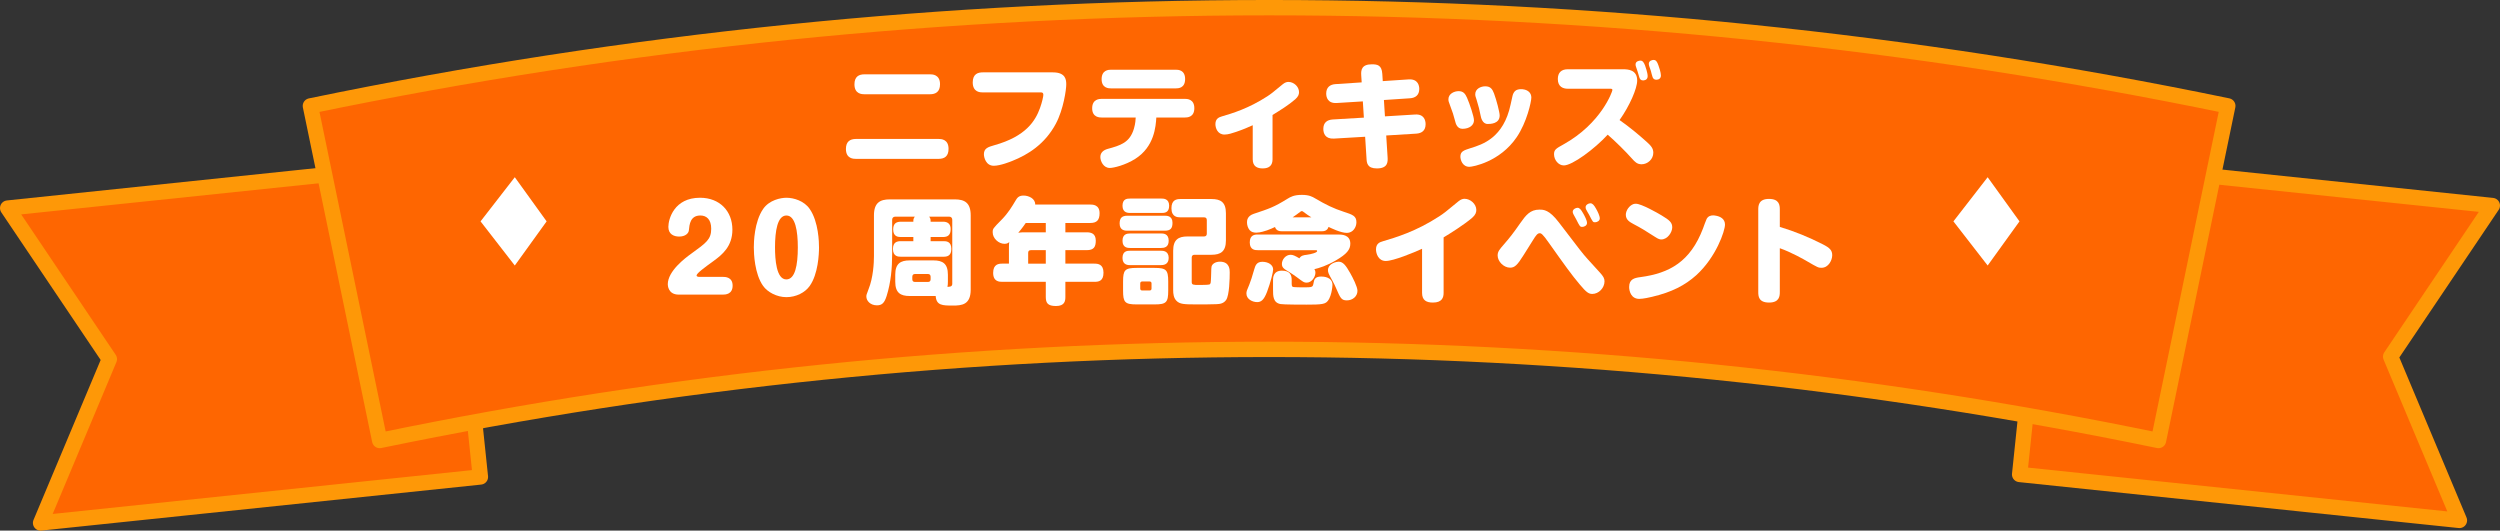 <?xml version="1.0" encoding="UTF-8"?><svg id="_イヤー_2" xmlns="http://www.w3.org/2000/svg" viewBox="0 0 651.18 138.21"><rect x="0" y="0" width="651.18" height="138.21" fill="#333333" stroke="none"/><defs><style>.cls-1{fill:#fff;}.cls-2,.cls-3{fill:#fe6601;}.cls-3,.cls-4{stroke:#fe9807;stroke-linecap:round;stroke-linejoin:round;stroke-width:4px;}.cls-4{fill:none;}</style></defs><g id="_イヤー_1-2"><g><g><polygon class="cls-3" points="526.06 123.58 640.61 135.55 622.7 92.89 649.18 53.54 534.63 41.57 526.06 123.58"/><polygon class="cls-3" points="125.13 124.23 10.57 136.21 28.48 93.54 2 54.2 116.55 42.22 125.13 124.23"/><g><path class="cls-2" d="M562.23,114.74c-152.82-31.65-310.51-31.65-463.33,0-6.02-29.05-12.03-58.1-18.05-87.15C245.58-6.53,415.55-6.53,580.28,27.58c-6.02,29.05-12.03,58.1-18.05,87.15Z"/><path class="cls-4" d="M562.23,114.74c-152.82-31.65-310.51-31.65-463.33,0-6.02-29.05-12.03-58.1-18.05-87.15C245.58-6.53,415.55-6.53,580.28,27.58c-6.02,29.05-12.03,58.1-18.05,87.15Z"/></g></g><g><g><path class="cls-1" d="M244.46,36.19c.69,0,2.61,.06,2.61,2.58,0,1.86-.96,2.61-2.61,2.61h-21.48c-.69,0-2.64-.03-2.64-2.58,0-1.86,.99-2.61,2.64-2.61h21.48Zm-2.22-16.83c.57,0,2.61,0,2.61,2.58,0,2.01-1.17,2.61-2.61,2.61h-17.07c-.57,0-2.61,0-2.61-2.58,0-2.04,1.17-2.61,2.61-2.61h17.07Z"/><path class="cls-1" d="M274.25,18.85c3.42,0,3.48,2.04,3.48,3.18,0,1.23-.69,6.42-2.73,10.23-2.85,5.31-7.26,8.04-11.34,9.66-.36,.15-3.09,1.26-4.8,1.26-2.07,0-2.58-2.19-2.58-3,0-1.56,1.11-1.89,2.67-2.34,8.31-2.31,10.74-6.39,11.94-9.69,.57-1.59,.87-3.03,.87-3.42,0-.66-.39-.66-.69-.66h-15.09c-.6,0-2.61,0-2.61-2.61,0-2.28,1.47-2.61,2.61-2.61h18.27Z"/><path class="cls-1" d="M286.97,30.61c-.51,0-2.49,0-2.49-2.4s1.89-2.46,2.49-2.46h21.63c.54,0,2.49,0,2.49,2.43s-1.92,2.43-2.49,2.43h-7.41c-.15,2.28-.48,7.59-5.49,10.77-2.55,1.62-5.61,2.37-6.63,2.37-1.68,0-2.46-1.8-2.46-2.85,0-1.17,.84-1.8,1.86-2.1,3.39-.93,5.82-1.62,6.9-5.34,.39-1.32,.42-2.37,.45-2.85h-8.85Zm19.29-12.45c.54,0,2.43,0,2.43,2.43s-1.86,2.43-2.43,2.43h-16.89c-.51,0-2.43,0-2.43-2.4s1.86-2.46,2.43-2.46h16.89Z"/><path class="cls-1" d="M331.46,41.5c0,1.5-.78,2.37-2.55,2.37-1.38,0-2.61-.48-2.61-2.37v-8.88c-1.2,.54-2.4,1.08-4.35,1.74-.99,.33-2.04,.69-3,.69-1.83,0-2.37-1.74-2.37-2.7,0-1.44,.9-1.8,1.71-2.04,2.58-.75,6.9-2.04,11.76-5.19,.96-.63,1.29-.87,4.11-3.21,.57-.45,1.02-.57,1.44-.57,1.38,0,2.76,1.2,2.76,2.67,0,.6-.21,1.17-.99,1.86-1.77,1.53-3.87,2.82-5.91,4.08v11.55Z"/><path class="cls-1" d="M354.56,19.57c-.09-1.38,.15-2.82,2.76-2.82,1.47,0,2.58,.21,2.73,2.49l.12,1.89,6.75-.45c2.46-.15,2.76,1.68,2.76,2.49,0,1.59-.99,2.34-2.43,2.43l-6.78,.45,.27,4.26,7.86-.48c2.31-.15,2.73,1.5,2.73,2.52,0,1.65-.99,2.37-2.43,2.46l-7.83,.48,.36,5.67c.06,1.11,.15,2.91-2.79,2.91-2.52,0-2.64-1.44-2.7-2.58l-.36-5.67-8.13,.48c-2.28,.12-2.76-1.38-2.76-2.52,0-1.65,.99-2.37,2.46-2.46l8.1-.48-.27-4.23-6.78,.42c-2.37,.15-2.76-1.5-2.76-2.46,0-1.62,.99-2.37,2.43-2.46l6.81-.45-.12-1.89Z"/><path class="cls-1" d="M379.01,31.51c-.45-1.71-.54-1.98-1.47-4.5-.12-.3-.27-.66-.27-1.14,0-1.47,1.53-2.13,2.67-2.13,1.2,0,1.71,.66,2.19,1.74,.69,1.59,1.8,4.89,1.8,5.85,0,1.29-1.2,2.22-3,2.22-1.41,0-1.77-1.41-1.92-2.04Zm19.86-6.09c0,.99-1.14,6.42-3.84,10.35-4.35,6.39-11.4,7.68-12.3,7.68-1.83,0-2.34-1.86-2.34-2.64,0-1.38,.87-1.65,2.64-2.22,3.12-.96,8.61-2.67,10.44-11.37,.54-2.49,.54-2.55,.78-3,.48-.9,1.35-.99,1.86-.99,.3,0,.6,0,.93,.09,.96,.21,1.83,.87,1.83,2.1Zm-13.2,4.74c-.3-1.5-.51-2.43-1.05-4.14-.27-.78-.36-1.08-.36-1.47,0-1.44,1.47-2.07,2.61-2.07,1.41,0,1.86,.78,2.28,1.86,.63,1.65,1.47,4.92,1.47,5.73,0,2.22-2.49,2.22-3.12,2.22-1.38,0-1.74-1.65-1.83-2.13Z"/><path class="cls-1" d="M408.35,23.11c-1.14,0-2.58-.45-2.58-2.52,0-1.68,.93-2.55,2.58-2.55h14.4c1.23,0,3.69,.09,3.69,2.94,0,2.07-1.95,6.57-4.59,10.29,2.76,1.95,4.8,3.66,7.02,5.64,1.14,1.02,1.77,1.71,1.77,2.88,0,1.68-1.47,3-3.06,3-1.17,0-1.77-.66-2.49-1.47-1.62-1.83-4.35-4.53-6.33-6.24-3.42,3.72-9.21,8.01-11.43,8.01-1.41,0-2.55-1.44-2.55-2.91,0-1.2,.54-1.5,2.43-2.55,9.9-5.49,12.78-13.83,12.78-14.19,0-.33-.33-.33-.63-.33h-11.01Zm17.76-5.79c-.09-.21-.09-.42-.09-.54,0-.84,.93-.99,1.26-.99,.57,0,.87,.42,1.2,1.23,.09,.27,.69,1.92,.69,2.82,0,1.11-1.08,1.11-1.2,1.11-.57,0-.84-.33-.99-.87-.09-.27-.27-.9-.42-1.41-.12-.42-.24-.78-.45-1.35Zm3.45-.15c-.06-.18-.09-.45-.09-.57,0-.81,.93-.99,1.23-.99,.63,0,.93,.45,1.26,1.38,.18,.48,.66,1.89,.66,2.67s-.57,1.11-1.2,1.11c-.51,0-.81-.27-.96-.66-.12-.27-.39-1.38-.45-1.62-.12-.42-.27-.78-.45-1.32Z"/><path class="cls-1" d="M176.79,76.74c-2.82,0-2.85-2.49-2.85-2.7,0-3.45,4.59-6.87,6.09-7.95,3.99-2.88,5.22-3.75,5.22-6.51,0-2.4-1.2-3.45-2.82-3.45-2.67,0-2.85,2.4-3,3.87-.06,.75-.9,1.62-2.52,1.62-1.38,0-2.82-.6-2.82-2.52,0-2.04,1.5-7.59,8.25-7.59,5.13,0,8.43,3.48,8.43,8.31,0,4.41-2.7,6.54-4.86,8.13-2.58,1.86-4.47,3.27-4.47,3.81,0,.33,.54,.36,.69,.36h6.15c.57,0,2.55,0,2.55,2.28s-1.89,2.34-2.55,2.34h-11.49Z"/><path class="cls-1" d="M210.9,54.42c2.34,3.36,2.43,8.79,2.43,10.02,0,1.71-.21,6.93-2.43,10.05-1.2,1.71-3.54,2.91-6.06,2.91s-4.92-1.32-6.06-2.91c-2.25-3.15-2.43-8.46-2.43-10.05,0-1.26,.09-6.63,2.43-10.02,1.62-2.34,4.59-2.91,6.06-2.91,1.92,0,4.62,.81,6.06,2.91Zm-9.03,10.02c0,3.09,.33,8.34,2.94,8.34,2.28,0,3-3.66,3-8.34,0-4.23-.63-8.31-2.97-8.31s-2.97,4.05-2.97,8.31Z"/><path class="cls-1" d="M233.19,73.38v-1.83c0-2.91,1.38-3.72,3.75-3.72h6.21c2.37,0,3.75,.81,3.75,3.72v1.83c0,.6-.03,.96-.12,1.32,.39,0,1.26,.06,1.26-.75v-16.71c0-.48-.3-.81-.81-.81h-5.22c.39,.45,.39,.81,.39,1.32h3.3c1.02,0,1.92,.48,1.92,1.89,0,1.56-.69,2.1-2.04,2.1h-3.18v1.08h3.39c.63,0,2.01,.03,2.01,2.01,0,1.83-1.11,2.04-2.01,2.04h-11.16c-.63,0-2.04-.03-2.04-2.01,0-1.83,1.11-2.04,2.04-2.04h3.27v-1.08h-3.21c-.72,0-2.04-.06-2.04-1.98,0-1.71,.99-2.01,2.04-2.01h3.21c0-.51,0-.84,.39-1.32h-5.1c-.51,0-.81,.33-.81,.81v8.91c0,3.72-.33,7.41-1.44,10.95-.57,1.77-1.17,2.43-2.52,2.43-1.77,0-2.76-1.23-2.76-2.28,0-.33,0-.48,.57-1.92,1.23-3.03,1.41-6.87,1.41-8.61v-10.62c0-3.3,1.59-4.17,4.14-4.17h16.89c2.58,0,4.17,.87,4.17,4.17v19.35c0,3.96-2.37,4.14-4.62,4.14-2.79,0-4.32-.03-4.5-2.49h-6.78c-2.37,0-3.75-.81-3.75-3.72Zm9.21-1.29c0-.45-.24-.72-.69-.72h-3.39c-.45,0-.69,.27-.69,.72v.66c0,.45,.24,.69,.69,.69h3.39c.45,0,.69-.24,.69-.69v-.66Z"/><path class="cls-1" d="M283.98,53.28c.6,0,2.43,0,2.43,2.25,0,1.83-.75,2.55-2.43,2.55h-6.48v2.43h5.55c.99,0,2.37,.21,2.37,2.16,0,1.62-.48,2.49-2.37,2.49h-5.55v3.51h7.53c.93,0,2.4,.12,2.4,2.37s-1.35,2.37-2.4,2.37h-7.53v3.93c0,1.02-.15,2.37-2.43,2.37-2.16,0-2.67-.78-2.67-2.37v-3.93h-11.31c-.78,0-2.4-.03-2.4-2.34s1.5-2.4,2.4-2.4h1.71v-4.41c0-.63,.03-.9,.09-1.2-.27,.21-.57,.45-1.23,.45-1.53,0-3.09-1.41-3.09-2.97,0-.96,.03-.99,2.34-3.33,1.71-1.74,2.73-3.48,3.57-4.89,.48-.84,.9-1.38,2.13-1.38,1.32,0,3.09,.78,3.03,2.34h14.34Zm-16.8,4.8c-.24,.36-1.02,1.47-1.95,2.55,.57-.09,.96-.12,1.32-.12h5.85v-2.43h-5.22Zm5.22,10.59v-3.51h-3.9c-.45,0-.69,.24-.69,.69v2.82h4.59Z"/><path class="cls-1" d="M303.42,56.19c.54,0,1.98,.03,1.98,1.83,0,1.35-.42,2.07-1.98,2.07h-9.78c-.51,0-2.01,0-2.01-1.86,0-1.47,.63-2.04,2.01-2.04h9.78Zm-.9-4.47c.51,0,2.01,0,2.01,1.86s-1.23,1.89-2.01,1.89h-8.13c-.51,0-2.01,0-2.01-1.86s1.23-1.89,2.01-1.89h8.13Zm-.12,9.09c.57,0,2.01,0,2.01,1.89,0,1.71-1.14,1.89-2.01,1.89h-8.01c-.57,0-2.01,0-2.01-1.86,0-1.74,1.14-1.92,2.01-1.92h8.01Zm0,4.5c.51,0,2.01,.03,2.01,1.86s-1.44,1.89-2.13,1.89h-7.89c-.51,0-2.01,0-2.01-1.86s1.29-1.89,2.01-1.89h8.01Zm1.89,10.41c0,3.03-.51,3.57-3.51,3.57h-4.74c-3.03,0-3.51-.54-3.51-3.57v-2.4c0-3,.48-3.54,3.54-3.54h4.65c3.03,0,3.57,.51,3.57,3.54v2.4Zm-4.35-1.92c0-.27-.18-.48-.48-.48h-1.98c-.3,0-.48,.21-.48,.48v1.38c0,.3,.18,.48,.48,.48h1.98c.3,0,.48-.18,.48-.48v-1.38Zm11.19-7.44c-.45,0-.72,.24-.72,.72v6.39c0,.75,.45,.75,1.86,.75,.45,0,2.43,0,2.73-.12,.39-.15,.39-.45,.45-2.1,.06-2.07,.06-2.28,.12-2.55,.18-.78,1.11-1.29,2.19-1.29,2.55,0,2.55,2.13,2.55,2.76,0,1.62-.09,5.97-.93,7.2-.63,.9-1.53,1.08-2.58,1.11-1.5,.06-3.3,.06-4.86,.06-3.54,0-4.65-.03-5.55-.99-.69-.75-.81-1.74-.81-2.79v-10.2c0-2.91,1.38-3.72,3.72-3.72h4.32c.48,0,.72-.27,.72-.72v-3.54c0-.48-.24-.72-.72-.72h-6.18c-.72,0-2.31-.06-2.31-2.37,0-2.13,1.26-2.4,2.31-2.4h8.13c2.37,0,3.75,.81,3.75,3.72v7.05c0,2.91-1.38,3.75-3.75,3.75h-4.44Z"/><path class="cls-1" d="M331.62,70.2c0,.63-.66,3.36-1.59,5.82-.84,2.19-1.59,2.67-2.58,2.67-1.2,0-2.79-.75-2.79-2.22,0-.6,.09-.78,.75-2.34,.39-.96,.72-2.01,1.29-3.99,.27-.9,.57-1.95,2.1-1.95s2.82,.78,2.82,2.01Zm2.37-9.96c-.48,0-1.53,0-1.89-1.11-.63,.3-1.17,.54-2.07,.87-.42,.15-1.77,.6-2.82,.6-.66,0-1.26-.15-1.71-.66-.51-.6-.69-1.41-.69-2.01,0-.51,.06-1.65,1.71-2.22,4.14-1.38,5.34-1.77,8.82-3.93,.84-.51,1.71-1.02,3.78-1.02,1.89,0,2.7,.48,3.42,.9,2.79,1.65,4.83,2.64,7.41,3.48,2.4,.78,3.36,1.11,3.36,2.76,0,1.26-.87,2.76-2.49,2.76s-4.2-1.29-4.77-1.56c-.36,1.14-1.35,1.14-1.92,1.14h-10.14Zm-6.39,4.92c-.6,0-2.07,0-2.07-2.01,0-1.89,1.2-2.07,2.07-2.07h20.91c.9,0,3.21,0,3.21,2.4,0,1.56-.96,2.7-3.72,4.32-2.34,1.38-4.44,2.04-5.64,2.31,.09,.12,.27,.42,.27,.93,0,1.05-.93,2.58-2.28,2.58-.69,0-.87-.15-2.55-1.41-.51-.36-1.29-.93-1.89-1.29-1.53-.9-2.01-1.23-2.01-2.19,0-1.11,.96-2.37,2.28-2.37,.63,0,1.2,.3,2.28,.93,.39-.72,1.11-.84,1.92-.93,1.2-.15,2.7-.57,2.7-.96,0-.24-.21-.24-.33-.24h-15.15Zm8.85,8.76c0,.24,0,.66,.3,.81,.21,.09,2.19,.12,2.52,.12,2.67,0,2.67-.03,2.88-1.17,.15-.81,.33-1.65,1.98-1.65,.51,0,2.94,.06,2.94,2.19,0,.27-.24,3.63-1.68,4.59-.51,.33-1.2,.45-2.64,.51-.66,.03-1.44,.03-2.46,.03-1.2,0-5.88,0-6.75-.15-1.95-.36-1.95-2.1-1.95-3.81v-2.43c0-.54,0-2.46,2.31-2.46,2.13,0,2.55,1.14,2.55,2.46v.96Zm5.13-17.31c-.87-.54-.96-.6-2.13-1.47-.06-.06-.18-.15-.36-.15-.09,0-.21,.03-.33,.12-.54,.42-1.44,1.08-2.07,1.5h4.89Zm7.05,11.55c1.17,0,1.89,.9,3.06,2.97,.66,1.17,1.89,3.54,1.89,4.62,0,1.47-1.29,2.49-2.76,2.49s-1.71-.66-2.82-3.21c-.21-.48-.57-1.29-.99-2.01-.99-1.77-1.11-2.07-1.11-2.64,0-1.56,1.77-2.04,2.13-2.13,.24-.06,.45-.09,.6-.09Z"/><path class="cls-1" d="M376.02,76.29c0,1.2-.39,2.52-2.79,2.52-1.71,0-2.82-.6-2.82-2.52v-11.49c-2.01,.93-7.44,3.18-9.45,3.18s-2.55-2.04-2.55-3c0-1.5,.9-1.89,1.86-2.16,3.24-.96,8.55-2.52,14.58-6.45,1.2-.78,1.59-1.08,5.07-3.96,.63-.51,1.14-.63,1.56-.63,1.47,0,3.06,1.32,3.06,2.91,0,.63-.21,1.29-1.08,2.04-2.13,1.83-5.97,4.23-7.44,5.1v14.46Z"/><path class="cls-1" d="M416.58,70.83c1.08,1.17,1.35,1.68,1.35,2.46,0,1.71-1.5,3.27-3.18,3.27-.93,0-1.53-.39-3.24-2.43-2.19-2.58-3.99-5.13-8.04-10.83-1.68-2.4-2.04-2.55-2.43-2.55-.57,0-.96,.54-1.8,1.89l-2.37,3.78c-1.68,2.7-2.37,3.3-3.54,3.3-1.65,0-3.24-1.62-3.24-3.18,0-1.02,.48-1.56,1.68-2.94,1.5-1.71,2.49-3,4.2-5.46,1.47-2.1,2.61-3.54,4.98-3.54,1.11,0,2.55,0,5.07,3.3,5.64,7.38,6.15,8.07,7.5,9.57l3.06,3.36Zm-6.72-14.97c-.18-.3-.21-.54-.21-.72,0-.6,.75-1.02,1.26-1.02,.48,0,.87,.39,1.47,1.47,.39,.69,.99,1.8,.99,2.49s-.75,1.02-1.23,1.02c-.6,0-.66-.15-1.59-1.98-.09-.21-.6-1.08-.69-1.26Zm3.24-1.38c-.06-.15-.09-.33-.09-.54,0-.57,.72-.99,1.23-.99,.54,0,.93,.42,1.47,1.38,.42,.72,.99,1.89,.99,2.55s-.72,1.02-1.23,1.02c-.54,0-.57-.03-1.56-1.98-.12-.21-.72-1.2-.81-1.44Z"/><path class="cls-1" d="M426.12,53.07c1.41,0,5.7,2.43,6.72,3.06,2.04,1.23,2.73,1.83,2.73,3.09s-1.2,3.15-2.85,3.15c-.33,0-.72-.06-1.62-.66-2.49-1.59-3.57-2.28-5.64-3.36-.87-.48-1.98-1.05-1.98-2.4,0-1.14,.9-2.4,1.98-2.79,.18-.06,.42-.09,.66-.09Zm23.19,5.43c0,1.65-2.31,8.49-7.5,13.2-2.91,2.61-6.36,4.41-11.49,5.61-.45,.12-2.31,.54-3.33,.54-2.13,0-2.64-2.01-2.64-3.09,0-2.01,1.29-2.37,2.94-2.58,7.65-1.02,13.02-4.08,16.29-12.66,.15-.39,.78-2.19,.96-2.52,.42-.72,1.05-.9,1.71-.9,.15,0,.48,.03,.87,.12,.96,.21,2.19,.78,2.19,2.28Z"/><path class="cls-1" d="M463.59,76.05c0,.99-.06,2.76-2.79,2.76s-2.82-1.65-2.82-2.76v-21.48c0-.99,.09-2.76,2.79-2.76s2.82,1.65,2.82,2.76v4.53c3.87,1.17,7.62,2.7,11.19,4.53,1.83,.93,2.46,1.56,2.46,2.85s-.96,3.27-2.79,3.27c-.81,0-.9-.03-3.84-1.74-.66-.39-3.96-2.28-7.02-3.36v11.4Z"/></g><polygon class="cls-1" points="134.09 69.16 125.17 57.66 134.09 46.16 142.38 57.66 134.09 69.16"/><polygon class="cls-1" points="517.73 69.16 508.81 57.66 517.73 46.16 526.02 57.66 517.73 69.16"/></g></g></g></svg>